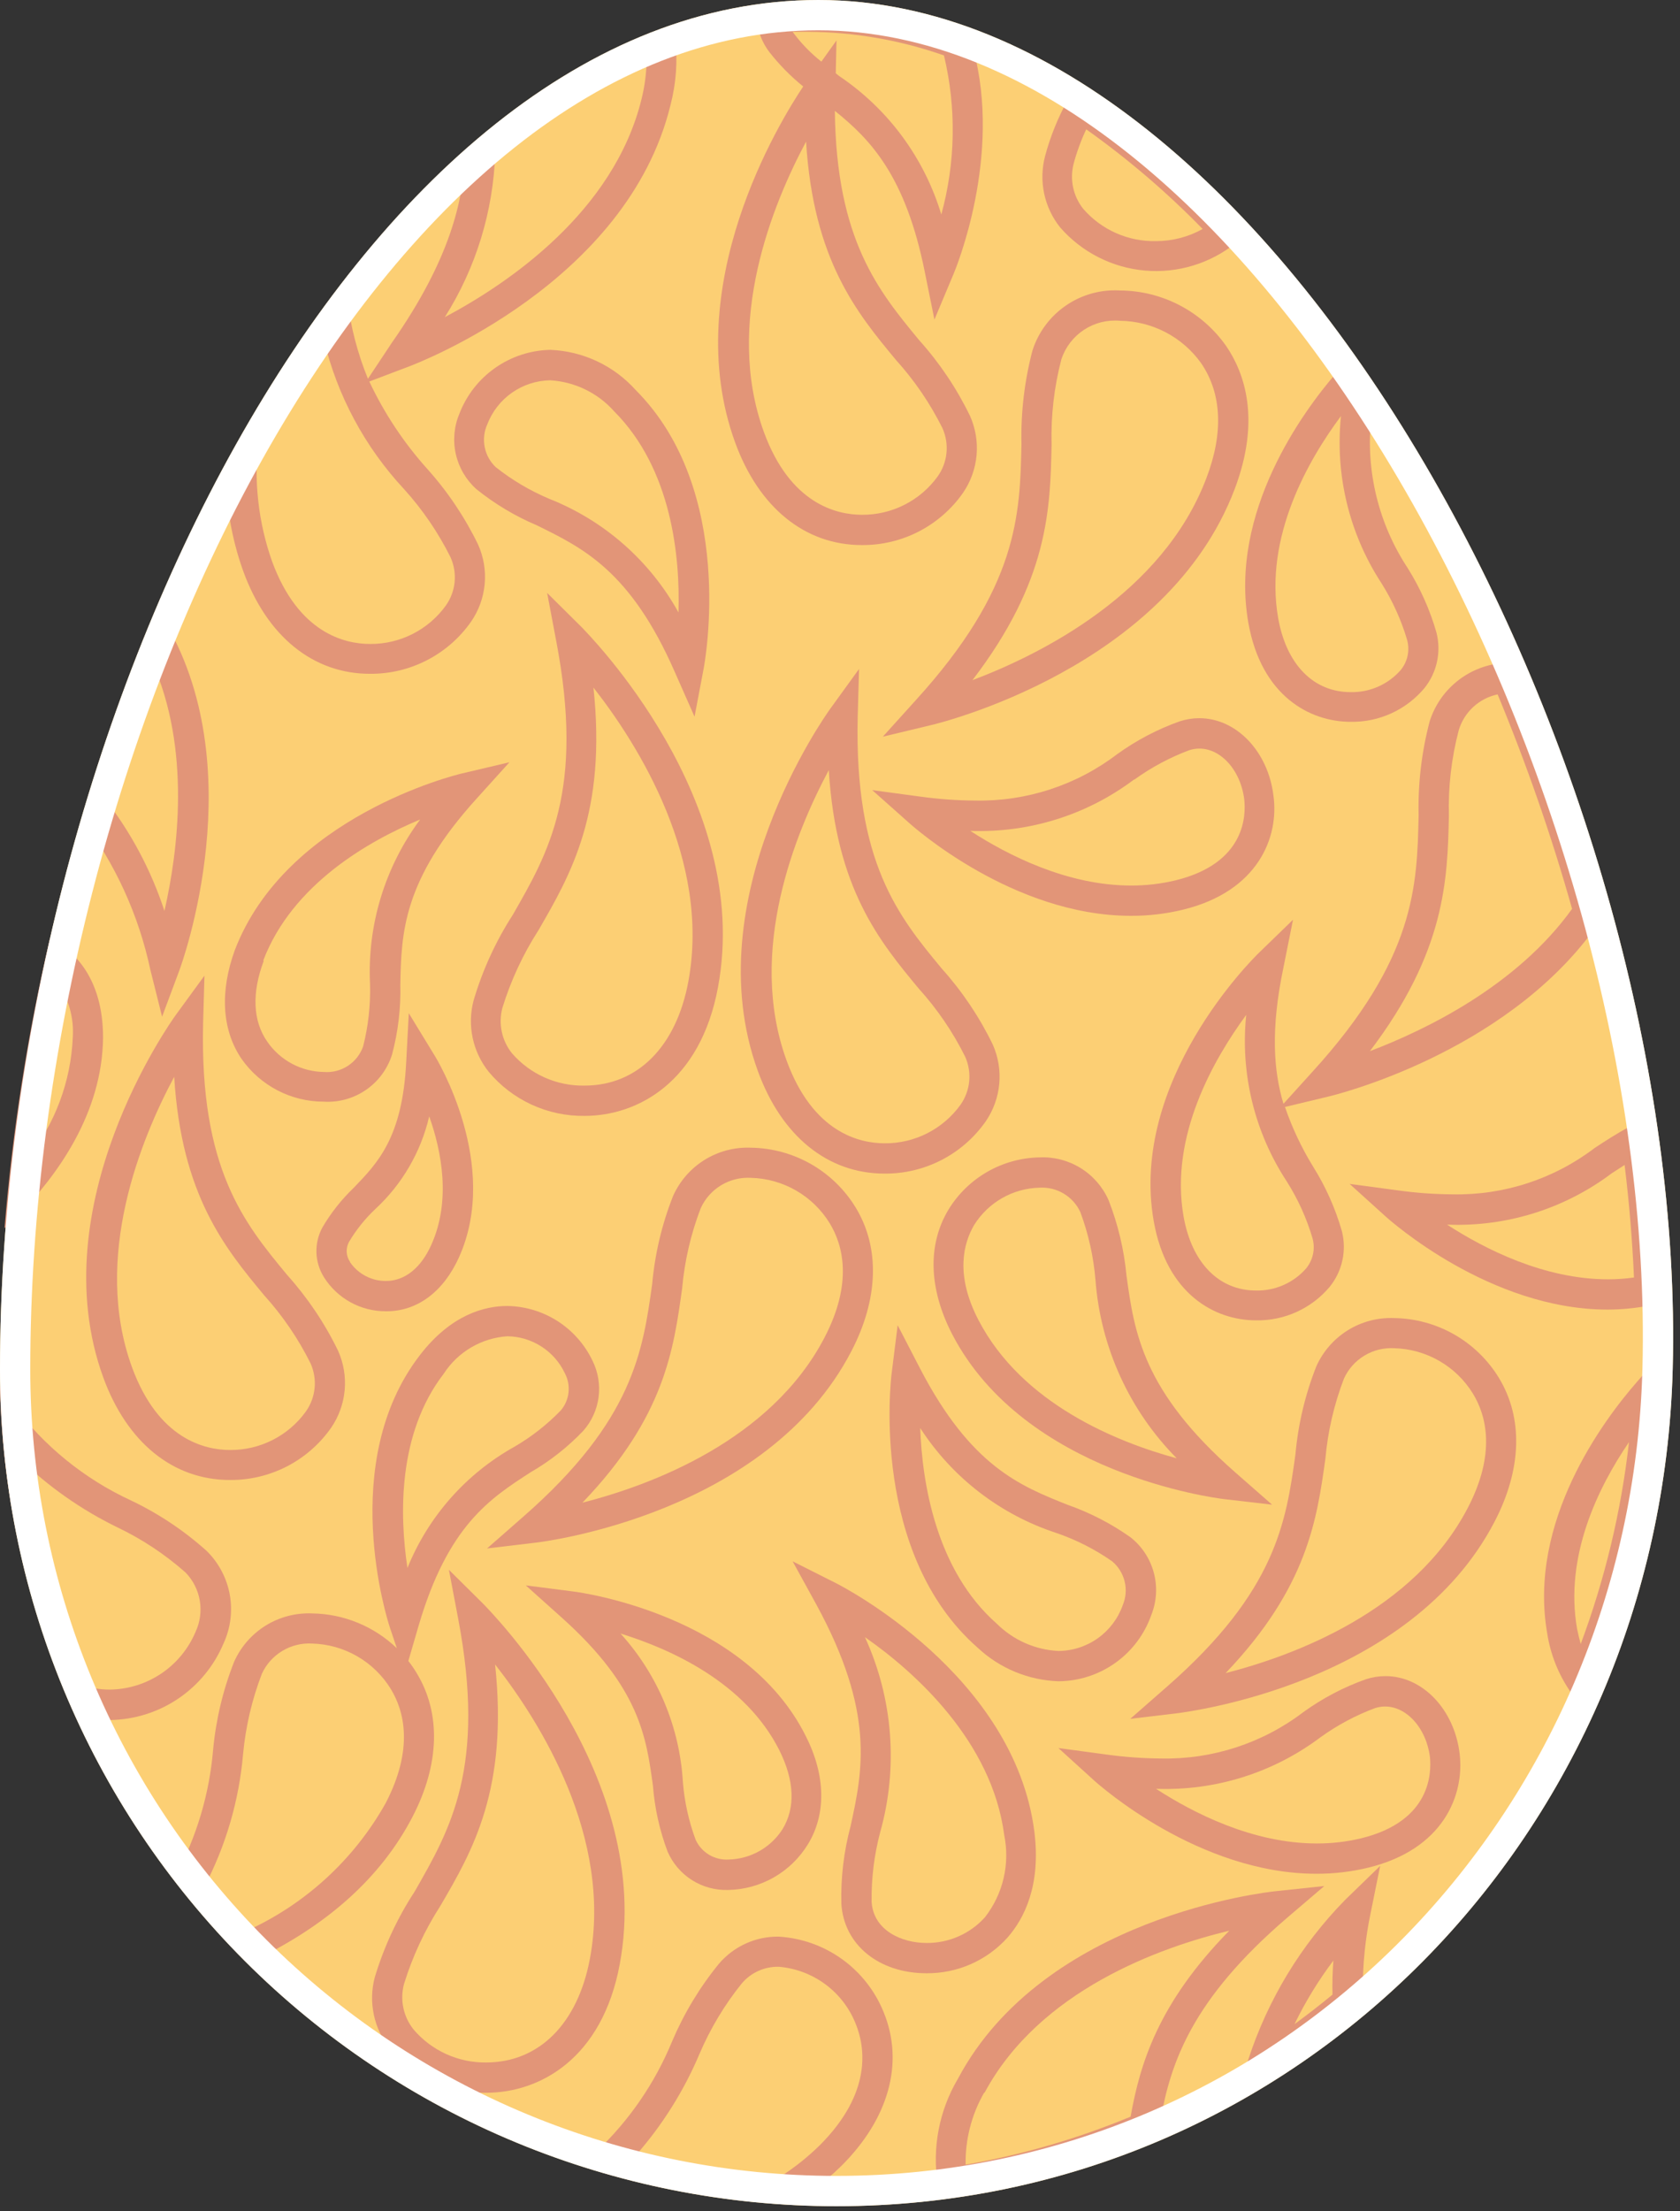 <?xml version="1.0" encoding="UTF-8"?> <svg xmlns="http://www.w3.org/2000/svg" width="111" height="146" viewBox="0 0 111 146" fill="none"><rect x="0" y="0" width="111" height="146" fill="#333333" stroke="none"/> <path d="M110.517 90.411C109.716 120.92 85.778 145.67 55.259 145.67C48.002 145.671 40.815 144.243 34.111 141.466C27.406 138.69 21.313 134.62 16.182 129.488C11.05 124.357 6.98 118.264 4.204 111.559C1.427 104.855 -0.001 97.668 9.3063e-07 90.411C9.3063e-07 48.121 23.553 0 54.072 0C84.591 0 111.541 51.497 110.517 90.411Z" fill="#FCCF74"></path> <path d="M30.329 83.01C33.079 76.9 28.879 69.94 28.689 69.65L27.009 66.9L26.839 70.12C26.589 75.12 24.949 76.79 23.359 78.44C22.555 79.211 21.862 80.089 21.299 81.05C21.024 81.559 20.889 82.132 20.908 82.71C20.927 83.288 21.1 83.851 21.409 84.34C21.845 85.03 22.449 85.597 23.164 85.989C23.88 86.381 24.683 86.585 25.499 86.58C27.549 86.6 29.299 85.3 30.329 83.01ZM23.129 83.32C22.996 83.128 22.919 82.903 22.907 82.67C22.895 82.437 22.947 82.205 23.059 82C23.535 81.2 24.121 80.469 24.799 79.83C26.571 78.192 27.811 76.06 28.359 73.71C29.179 76.02 29.809 79.28 28.499 82.19C27.809 83.73 26.739 84.58 25.499 84.58C25.033 84.582 24.573 84.471 24.16 84.254C23.747 84.038 23.393 83.725 23.129 83.34V83.32Z" fill="#E29578"></path> <path d="M82.47 136.01L82.15 137.09C84.95 135.399 87.591 133.458 90.04 131.29C90.042 129.634 90.213 127.982 90.55 126.36L91.19 123.2L88.87 125.45C85.95 128.429 83.759 132.043 82.47 136.01ZM88.04 131.7C87.23 132.37 86.39 133.02 85.53 133.65C86.248 132.17 87.109 130.763 88.1 129.45C88.041 130.199 88.021 130.95 88.04 131.7Z" fill="#E29578"></path> <path d="M38.62 73.68C42.13 73.68 46.28 71.45 47.44 65.18C49.74 52.79 38.87 41.88 38.44 41.42L36.15 39.15L36.75 42.32C38.64 52.2 36.22 56.32 33.89 60.39C32.756 62.146 31.881 64.056 31.29 66.06C31.077 66.869 31.056 67.716 31.23 68.534C31.404 69.352 31.767 70.118 32.29 70.77C33.063 71.695 34.032 72.435 35.127 72.939C36.222 73.442 37.415 73.695 38.62 73.68ZM33.19 66.56C33.75 64.739 34.558 63.003 35.59 61.4C37.71 57.73 40.09 53.64 39.21 45.4C42.21 49.22 46.96 56.82 45.48 64.81C44.68 69.11 42.12 71.68 38.62 71.68C37.714 71.697 36.816 71.514 35.989 71.147C35.161 70.779 34.424 70.234 33.83 69.55C33.497 69.137 33.266 68.651 33.155 68.131C33.044 67.612 33.056 67.074 33.19 66.56Z" fill="#E29578"></path> <path d="M24.761 130.56C24.547 131.369 24.527 132.216 24.701 133.034C24.874 133.852 25.237 134.618 25.761 135.27C26.538 136.2 27.513 136.944 28.616 137.447C29.718 137.951 30.919 138.201 32.13 138.18C35.64 138.18 39.791 135.95 40.95 129.68C43.251 117.29 32.38 106.38 31.951 105.92L29.66 103.65L30.261 106.82C32.151 116.7 29.73 120.82 27.4 124.89C26.253 126.644 25.364 128.553 24.761 130.56ZM32.711 109.9C35.711 113.72 40.46 121.32 38.98 129.31C38.18 133.61 35.62 136.18 32.12 136.18C31.212 136.192 30.312 136.003 29.484 135.628C28.656 135.253 27.921 134.701 27.331 134.01C26.996 133.595 26.764 133.108 26.653 132.587C26.542 132.066 26.555 131.526 26.69 131.01C27.251 129.189 28.058 127.453 29.09 125.85C31.21 122.23 33.59 118.14 32.711 109.9Z" fill="#E29578"></path> <path d="M21.39 72.74C22.38 72.8 23.361 72.527 24.178 71.965C24.995 71.404 25.601 70.585 25.9 69.64C26.304 68.131 26.489 66.572 26.45 65.01C26.52 61.63 26.59 58.13 31.5 52.72L33.66 50.33L30.52 51.07C30.05 51.18 18.91 53.92 15.52 62.72C14.52 65.45 14.65 68.01 15.97 69.93C16.582 70.799 17.394 71.507 18.337 71.996C19.28 72.485 20.328 72.74 21.39 72.74ZM17.39 63.43C19.31 58.38 24.39 55.51 27.76 54.11C25.425 57.249 24.254 61.103 24.45 65.01C24.485 66.388 24.331 67.764 23.99 69.1C23.802 69.627 23.446 70.078 22.975 70.382C22.505 70.686 21.948 70.826 21.39 70.78C20.654 70.768 19.931 70.58 19.282 70.232C18.634 69.884 18.077 69.386 17.66 68.78C16.7 67.41 16.63 65.55 17.43 63.43H17.39Z" fill="#E29578"></path> <path d="M55.589 125.69C55.749 128.4 58.059 130.29 61.219 130.29C62.23 130.298 63.23 130.091 64.155 129.683C65.079 129.274 65.906 128.673 66.579 127.92C67.639 126.71 68.799 124.52 68.339 120.92C67.009 110.6 55.719 104.78 55.249 104.54L52.369 103.09L53.919 105.91C57.829 113.07 56.999 116.91 56.199 120.58C55.753 122.245 55.547 123.966 55.589 125.69ZM66.349 121.16C66.543 122.103 66.529 123.077 66.31 124.014C66.091 124.952 65.671 125.83 65.079 126.59C64.593 127.131 63.997 127.562 63.332 127.855C62.666 128.148 61.946 128.296 61.219 128.29C59.549 128.29 57.699 127.44 57.589 125.57C57.568 124.028 57.756 122.491 58.149 121C59.358 116.717 59.003 112.145 57.149 108.1C60.499 110.43 65.549 115.01 66.349 121.16Z" fill="#E29578"></path> <path d="M107.64 74.41C106.84 74.83 106.09 75.32 105.36 75.8C102.665 77.851 99.356 78.929 95.97 78.86C94.766 78.852 93.563 78.765 92.37 78.6L89.17 78.17L91.56 80.33C91.84 80.58 98.43 86.47 106.22 86.47C107.15 86.467 108.077 86.376 108.99 86.2C108.904 82.2 108.57 78.209 107.99 74.25L107.64 74.41ZM95.64 80.86C99.539 81.013 103.372 79.816 106.49 77.47L107.34 76.92C107.65 79.44 107.85 81.92 107.96 84.35C107.394 84.43 106.822 84.471 106.25 84.47C102.02 84.47 98.1 82.47 95.61 80.86H95.64Z" fill="#E29578"></path> <path d="M16.07 37.71C17.64 42.02 20.69 44.49 24.44 44.49C25.751 44.501 27.046 44.193 28.211 43.592C29.377 42.991 30.378 42.115 31.13 41.04C31.636 40.304 31.943 39.45 32.024 38.56C32.105 37.671 31.955 36.776 31.59 35.96C30.709 34.145 29.578 32.461 28.23 30.96C26.679 29.234 25.389 27.29 24.4 25.19L27.04 24.19C27.62 23.97 41.43 18.69 44.3 6.94C44.672 5.512 44.781 4.028 44.62 2.56V2.36C39.484 4.04 34.752 6.764 30.72 10.36C30.59 13.19 29.78 17.08 25.89 22.63L24.31 25.01C23.63 23.344 23.173 21.596 22.95 19.81L22.82 18.81C19.862 22.56 17.223 26.551 14.93 30.74C14.882 33.114 15.268 35.476 16.07 37.71ZM32.72 10.09C35.735 7.617 39.106 5.615 42.72 4.15C42.694 4.953 42.583 5.751 42.39 6.53C40.56 14.01 33.54 18.74 29.39 20.94C31.449 17.686 32.599 13.94 32.72 10.09ZM17.07 29.09C18.45 26.74 19.89 24.5 21.39 22.4C22.273 26.104 24.103 29.515 26.7 32.3C27.924 33.653 28.957 35.167 29.77 36.8C29.999 37.312 30.091 37.874 30.037 38.431C29.983 38.989 29.784 39.523 29.46 39.98C28.889 40.772 28.138 41.415 27.268 41.857C26.398 42.299 25.435 42.526 24.46 42.52C22.78 42.52 19.71 41.81 17.97 37.05C17.069 34.489 16.761 31.758 17.07 29.06V29.09Z" fill="#E29578"></path> <path d="M13.509 64.42L11.619 67.01C11.249 67.52 2.689 79.57 6.819 90.94C8.389 95.25 11.439 97.72 15.189 97.72C16.5 97.731 17.794 97.423 18.96 96.822C20.125 96.221 21.127 95.345 21.879 94.27C22.384 93.534 22.692 92.68 22.773 91.79C22.853 90.9 22.704 90.005 22.339 89.19C21.458 87.374 20.327 85.691 18.979 84.19C16.129 80.75 13.199 77.19 13.419 67.58L13.509 64.42ZM17.449 85.52C18.673 86.872 19.706 88.386 20.519 90.02C20.748 90.531 20.84 91.093 20.786 91.651C20.732 92.209 20.532 92.743 20.209 93.2C19.638 93.991 18.886 94.635 18.017 95.076C17.147 95.518 16.184 95.746 15.209 95.74C13.529 95.74 10.459 95.03 8.719 90.27C6.089 83.04 9.309 75.21 11.509 71.1C11.989 78.93 14.869 82.41 17.449 85.52Z" fill="#E29578"></path> <path d="M1.199 80.24C3.729 77.67 6.759 73.55 6.809 68.51C6.809 64.51 4.809 62.77 3.549 62.1L3.299 61.97C1.829 68.26 0.826 74.651 0.299 81.09L1.199 80.24ZM3.709 64.77C4.509 65.842 4.899 67.165 4.809 68.5C4.682 71.417 3.631 74.218 1.809 76.5C2.259 72.58 2.929 68.66 3.709 64.77Z" fill="#E29578"></path> <path d="M44.589 44.38L45.889 47.32L46.489 44.16C46.579 43.68 48.649 32.4 41.989 25.74C41.274 24.946 40.408 24.304 39.441 23.85C38.474 23.397 37.426 23.142 36.359 23.1C35.055 23.126 33.789 23.54 32.721 24.288C31.652 25.035 30.831 26.084 30.359 27.3C30 28.146 29.915 29.083 30.116 29.98C30.317 30.876 30.794 31.688 31.479 32.3C32.695 33.278 34.041 34.083 35.479 34.69C38.499 36.18 41.659 37.68 44.589 44.38ZM32.199 28.01C32.524 27.166 33.094 26.44 33.835 25.923C34.577 25.406 35.456 25.123 36.359 25.11C37.981 25.209 39.499 25.945 40.579 27.16C44.399 30.99 44.939 36.79 44.829 40.44C42.941 37.026 39.926 34.375 36.299 32.94C35.026 32.404 33.831 31.698 32.749 30.84C32.375 30.483 32.121 30.019 32.023 29.512C31.924 29.005 31.986 28.48 32.199 28.01Z" fill="#E29578"></path> <path d="M9.929 64.01L10.709 67.13L11.829 64.13C12.039 63.58 16.749 50.6 10.759 40.82L10.389 40.21C8.449 44.73 6.78 49.362 5.389 54.08C7.609 57.019 9.159 60.408 9.929 64.01ZM10.869 60.16C9.984 57.448 8.63 54.913 6.869 52.67C7.809 49.62 8.869 46.61 10.039 43.67C12.639 49.46 11.759 56.22 10.869 60.13V60.16Z" fill="#E29578"></path> <path d="M49.999 1.28C50.064 2.057 50.349 2.799 50.819 3.42C51.479 4.267 52.234 5.035 53.069 5.71C51.529 8.01 44.819 18.89 48.569 29.21C50.139 33.52 53.189 35.99 56.939 35.99C58.25 36.001 59.545 35.693 60.71 35.092C61.876 34.49 62.877 33.615 63.629 32.54C64.135 31.804 64.442 30.95 64.523 30.06C64.604 29.171 64.454 28.275 64.089 27.46C63.209 25.644 62.078 23.961 60.729 22.46C58.039 19.2 55.259 15.84 55.159 7.32C57.519 9.21 59.829 11.62 61.099 17.94L61.739 21.1L62.999 18.1C63.139 17.77 66.239 10.31 64.299 3.22C60.809 1.779 57.074 1.025 53.299 1C52.194 1.029 51.093 1.122 49.999 1.28ZM59.199 23.77C60.423 25.122 61.456 26.637 62.269 28.27C62.498 28.781 62.59 29.343 62.536 29.901C62.482 30.459 62.283 30.993 61.959 31.45C61.388 32.241 60.637 32.885 59.767 33.326C58.897 33.768 57.934 33.996 56.959 33.99C55.279 33.99 52.209 33.28 50.469 28.52C47.839 21.29 51.059 13.46 53.259 9.35C53.739 17.18 56.619 20.66 59.199 23.77ZM62.199 14.18C61.077 10.443 58.695 7.21 55.459 5.03L55.219 4.84L55.269 2.67L54.269 4.07C53.59 3.532 52.981 2.911 52.459 2.22C52.426 2.182 52.396 2.142 52.369 2.1C52.709 2.1 53.029 2.1 53.369 2.1C56.435 2.118 59.476 2.645 62.369 3.66C63.199 7.126 63.137 10.745 62.189 14.18H62.199Z" fill="#E29578"></path> <path d="M16.69 129.49C21.63 127.14 25.18 123.95 27.25 119.97C29.05 116.51 29.15 113.13 27.53 110.47C27.365 110.192 27.181 109.924 26.98 109.67L27.65 107.37C29.59 100.73 32.38 98.941 35.06 97.21C36.348 96.465 37.523 95.539 38.55 94.46C39.095 93.838 39.443 93.067 39.55 92.247C39.656 91.426 39.517 90.592 39.15 89.85C38.642 88.782 37.846 87.877 36.851 87.237C35.856 86.597 34.702 86.249 33.52 86.231C32.02 86.231 29.8 86.8 27.74 89.481C22.27 96.57 25.6 106.96 25.74 107.4L26.22 108.83C24.712 107.381 22.71 106.559 20.62 106.53C19.54 106.485 18.472 106.765 17.554 107.333C16.636 107.902 15.909 108.734 15.47 109.72C14.733 111.585 14.265 113.544 14.08 115.54C13.833 118.455 12.989 121.287 11.6 123.86C13.168 125.849 14.869 127.73 16.69 129.49ZM29.32 90.701C29.779 89.991 30.398 89.398 31.128 88.969C31.857 88.54 32.676 88.287 33.52 88.231C34.318 88.24 35.098 88.474 35.77 88.906C36.441 89.337 36.979 89.948 37.32 90.671C37.527 91.06 37.611 91.503 37.563 91.942C37.515 92.381 37.336 92.795 37.05 93.13C36.141 94.067 35.108 94.875 33.98 95.531C30.784 97.315 28.293 100.138 26.92 103.53C26.4 100.07 26.26 94.671 29.32 90.701ZM16.06 115.82C16.23 114.006 16.647 112.222 17.3 110.52C17.587 109.891 18.058 109.364 18.65 109.007C19.243 108.65 19.929 108.48 20.62 108.52C21.668 108.548 22.692 108.836 23.601 109.36C24.509 109.884 25.272 110.627 25.82 111.52C26.7 112.96 27.36 115.45 25.48 119.06C23.366 122.828 20.089 125.81 16.14 127.56C15.23 126.63 14.34 125.64 13.48 124.62C14.917 121.888 15.794 118.896 16.06 115.82Z" fill="#E29578"></path> <path d="M70.54 6.53V6.61C69.895 7.779 69.394 9.021 69.049 10.31C68.837 11.119 68.816 11.966 68.99 12.784C69.163 13.602 69.526 14.368 70.049 15.02C71.482 16.66 73.494 17.68 75.663 17.866C77.832 18.053 79.989 17.391 81.68 16.02C78.392 12.388 74.648 9.198 70.54 6.53ZM76.37 15.92C75.465 15.939 74.567 15.758 73.739 15.392C72.912 15.026 72.174 14.482 71.579 13.8C71.246 13.385 71.014 12.897 70.903 12.376C70.792 11.855 70.805 11.316 70.939 10.8C71.148 10.024 71.425 9.267 71.769 8.54C74.526 10.497 77.1 12.699 79.46 15.12C78.515 15.648 77.451 15.923 76.37 15.92Z" fill="#E29578"></path> <path d="M108.15 91.25C105.94 93.78 100.93 100.46 102.23 107.87C102.441 109.217 102.946 110.501 103.71 111.63L104.06 112.13C107.113 105.242 108.785 97.822 108.98 90.29L108.15 91.25ZM104.44 108.55C104.35 108.23 104.27 107.88 104.2 107.55C103.36 102.76 105.58 98.22 107.63 95.22C107.115 99.777 106.044 104.254 104.44 108.55Z" fill="#E29578"></path> <path d="M88.44 24.45L88.27 24.65C86.1 27.16 81.2 33.81 82.48 41.12C83.33 45.94 86.53 47.66 89.24 47.66C90.165 47.676 91.083 47.485 91.926 47.101C92.768 46.717 93.514 46.149 94.11 45.44C94.519 44.932 94.804 44.337 94.943 43.7C95.082 43.063 95.07 42.402 94.91 41.77C94.479 40.268 93.839 38.834 93.01 37.51C91.089 34.601 90.234 31.118 90.59 27.65C89.93 26.56 89.17 25.49 88.44 24.45ZM91.27 38.5C92.006 39.666 92.578 40.928 92.97 42.25C93.064 42.593 93.075 42.955 93 43.303C92.925 43.651 92.767 43.976 92.54 44.25C92.128 44.717 91.62 45.089 91.05 45.34C90.48 45.59 89.862 45.713 89.24 45.7C86.78 45.7 84.99 43.87 84.45 40.81C83.51 35.44 86.45 30.36 88.6 27.47C88.2 31.344 89.142 35.238 91.27 38.5Z" fill="#E29578"></path> <path d="M55.589 143.011C58.729 139.891 59.749 136.201 58.389 132.871C57.824 131.466 56.872 130.25 55.644 129.365C54.415 128.48 52.961 127.962 51.45 127.871C50.703 127.861 49.963 128.016 49.282 128.323C48.601 128.631 47.996 129.084 47.51 129.651C46.239 131.205 45.195 132.932 44.409 134.781C43.278 137.534 41.573 140.016 39.409 142.061L38.94 142.481C43.687 143.894 48.606 144.651 53.559 144.731C54.277 144.207 54.955 143.632 55.589 143.011ZM46.209 135.631C46.924 133.953 47.866 132.381 49.01 130.961C49.309 130.608 49.683 130.326 50.105 130.136C50.528 129.945 50.987 129.851 51.45 129.861C52.565 129.952 53.633 130.353 54.532 131.019C55.432 131.685 56.127 132.59 56.539 133.631C57.149 135.131 57.659 138.141 54.179 141.631C53.389 142.407 52.521 143.101 51.589 143.701C48.361 143.527 45.154 143.062 42.01 142.311C43.758 140.323 45.177 138.068 46.209 135.631Z" fill="#E29578"></path> <path d="M96.44 115.79C96.09 112.87 93.99 110.67 91.54 110.67C91.098 110.671 90.659 110.742 90.24 110.88C88.767 111.404 87.377 112.135 86.11 113.05C83.415 115.101 80.105 116.179 76.72 116.11C75.515 116.102 74.313 116.015 73.12 115.85L69.93 115.42L72.31 117.58C72.59 117.83 79.18 123.72 86.98 123.72C88.128 123.724 89.273 123.589 90.39 123.32C95.38 122.11 96.77 118.51 96.44 115.79ZM89.93 121.38C88.97 121.61 87.986 121.724 87 121.72C82.79 121.72 78.86 119.72 76.38 118.11C80.278 118.258 84.109 117.061 87.23 114.72C88.347 113.913 89.568 113.26 90.86 112.78C92.54 112.25 94.21 113.84 94.48 116.03C94.57 117.01 94.59 120.24 89.93 121.38Z" fill="#E29578"></path> <path d="M85.05 126.62L87.5 124.53L84.3 124.87C83.67 124.93 68.98 126.58 63.3 137.24C62.05 139.346 61.576 141.822 61.96 144.24C67.041 143.546 71.996 142.121 76.67 140.01C77.35 136.17 78.76 132.01 85.05 126.62ZM65.05 138.18C68.69 131.4 76.68 128.57 81.22 127.48C76.52 132.26 75.32 136.28 74.7 139.76C71.194 141.213 67.538 142.276 63.8 142.93C63.77 141.266 64.192 139.624 65.02 138.18H65.05Z" fill="#E29578"></path> <path d="M7.27 113.57C8.877 113.547 10.442 113.057 11.774 112.158C13.107 111.259 14.148 109.991 14.77 108.51C15.236 107.5 15.379 106.371 15.179 105.277C14.978 104.183 14.444 103.178 13.65 102.4C12.152 101.056 10.468 99.934 8.65 99.07C5.57 97.645 2.895 95.473 0.87 92.75L0 91.55C0.163 99.059 1.886 106.452 5.06 113.26C5.778 113.468 6.522 113.573 7.27 113.57ZM7.72 100.83C9.366 101.612 10.895 102.622 12.26 103.83C12.755 104.339 13.083 104.987 13.2 105.687C13.318 106.387 13.22 107.107 12.92 107.75C12.45 108.865 11.665 109.819 10.662 110.496C9.659 111.172 8.48 111.542 7.27 111.56C6.589 111.561 5.913 111.446 5.27 111.22C3.242 106.485 1.918 101.478 1.34 96.36C3.22 98.174 5.373 99.682 7.72 100.83Z" fill="#E29578"></path> <path d="M81.57 32.31C83.32 27.71 82.23 24.62 81.01 22.84C80.219 21.717 79.171 20.799 77.953 20.163C76.736 19.526 75.384 19.189 74.01 19.18C72.744 19.103 71.487 19.45 70.439 20.165C69.391 20.88 68.61 21.923 68.22 23.131C67.688 25.149 67.442 27.233 67.49 29.32C67.39 33.98 67.29 38.791 60.49 46.251L58.33 48.641L61.46 47.891C62.13 47.74 77.09 44.081 81.57 32.31ZM69.48 29.36C69.428 27.456 69.647 25.554 70.13 23.71C70.397 22.915 70.924 22.233 71.626 21.773C72.328 21.314 73.165 21.105 74 21.18C75.051 21.193 76.084 21.453 77.015 21.939C77.946 22.426 78.75 23.125 79.36 23.98C80.73 25.98 80.85 28.601 79.7 31.59C76.81 39.191 68.78 43.2 64.25 44.91C69.29 38.331 69.39 33.6 69.48 29.36Z" fill="#E29578"></path> <path d="M56.759 44.17L54.869 46.78C54.499 47.29 45.939 59.34 50.069 70.71C51.639 75.02 54.689 77.49 58.439 77.49C59.75 77.501 61.044 77.193 62.21 76.591C63.375 75.99 64.377 75.115 65.129 74.04C65.634 73.304 65.942 72.45 66.023 71.56C66.103 70.671 65.954 69.775 65.589 68.96C64.708 67.144 63.577 65.461 62.229 63.96C59.379 60.52 56.449 56.96 56.669 47.35L56.759 44.17ZM60.699 65.27C61.923 66.622 62.956 68.136 63.769 69.77C63.998 70.281 64.09 70.843 64.036 71.401C63.981 71.959 63.782 72.493 63.459 72.95C62.888 73.741 62.136 74.385 61.267 74.826C60.397 75.268 59.434 75.496 58.459 75.49C56.779 75.49 53.709 74.78 51.969 70.02C49.339 62.79 52.559 54.96 54.759 50.85C55.239 58.68 58.119 62.16 60.699 65.27Z" fill="#E29578"></path> <path d="M60.059 54.33C60.339 54.58 66.929 60.47 74.729 60.47C75.877 60.474 77.022 60.339 78.139 60.07C83.139 58.86 84.519 55.26 84.139 52.54C83.789 49.62 81.689 47.42 79.239 47.42C78.797 47.421 78.359 47.492 77.939 47.63C76.466 48.154 75.076 48.885 73.809 49.8C71.114 51.851 67.805 52.929 64.419 52.86C63.215 52.852 62.012 52.765 60.819 52.6L57.629 52.17L60.059 54.33ZM74.959 51.47C76.076 50.663 77.297 50.011 78.589 49.53C80.269 49 81.939 50.59 82.209 52.78C82.319 53.78 82.339 56.99 77.659 58.13C76.699 58.36 75.716 58.474 74.729 58.47C70.519 58.47 66.589 56.47 64.109 54.86C67.998 55.006 71.819 53.809 74.929 51.47H74.959Z" fill="#E29578"></path> <path d="M34.6 100.12L32.18 102.24L35.38 101.86C36 101.79 50.67 99.95 56.25 89.22C58.05 85.76 58.15 82.38 56.53 79.72C55.804 78.534 54.79 77.55 53.582 76.861C52.373 76.172 51.01 75.8 49.62 75.78C48.541 75.735 47.472 76.014 46.554 76.583C45.636 77.152 44.91 77.984 44.47 78.97C43.733 80.834 43.268 82.794 43.09 84.79C42.47 89.21 41.84 93.78 34.6 100.12ZM45.07 85.07C45.231 83.255 45.645 81.471 46.3 79.77C46.587 79.141 47.058 78.613 47.65 78.256C48.243 77.899 48.929 77.73 49.62 77.77C50.668 77.797 51.693 78.086 52.601 78.61C53.509 79.134 54.272 79.876 54.82 80.77C55.7 82.21 56.36 84.7 54.48 88.31C50.92 95.14 42.98 98.07 38.48 99.22C43.93 93.55 44.51 89.07 45.07 85.07Z" fill="#E29578"></path> <path d="M76.07 106.63C76.424 105.74 76.481 104.76 76.232 103.836C75.984 102.911 75.443 102.092 74.69 101.5C73.413 100.598 72.016 99.878 70.54 99.36C67.4 98.11 64.15 96.82 60.79 90.36L59.31 87.5L58.91 90.7C58.85 91.18 57.52 102.58 64.59 108.79C66.043 110.152 67.94 110.941 69.93 111.01C71.281 111.003 72.596 110.578 73.695 109.794C74.795 109.01 75.624 107.905 76.07 106.63ZM60.8 94.29C62.917 97.564 66.094 100.01 69.8 101.22C71.108 101.669 72.347 102.298 73.48 103.09C73.892 103.435 74.182 103.903 74.308 104.425C74.434 104.947 74.389 105.495 74.18 105.99C73.868 106.869 73.293 107.631 72.532 108.171C71.772 108.711 70.863 109.004 69.93 109.01C68.403 108.934 66.957 108.296 65.87 107.22C61.85 103.69 60.93 97.93 60.8 94.29Z" fill="#E29578"></path> <path d="M68.679 76.42C67.471 76.443 66.289 76.769 65.24 77.368C64.192 77.968 63.311 78.821 62.679 79.85C61.269 82.17 61.359 85.1 62.919 88.11C67.719 97.33 80.319 98.91 80.849 98.98L84.049 99.35L81.629 97.23C75.489 91.85 74.949 87.98 74.429 84.23C74.269 82.516 73.868 80.833 73.239 79.23C72.85 78.358 72.206 77.623 71.393 77.121C70.579 76.62 69.633 76.376 68.679 76.42ZM77.749 96.29C73.849 95.23 67.549 92.72 64.659 87.18C63.089 84.18 63.659 82.09 64.359 80.89C64.818 80.153 65.453 79.541 66.207 79.11C66.961 78.678 67.811 78.442 68.679 78.42C69.239 78.386 69.796 78.522 70.277 78.809C70.759 79.096 71.143 79.522 71.379 80.03C71.915 81.471 72.252 82.978 72.379 84.51C72.713 88.95 74.617 93.126 77.749 96.29Z" fill="#E29578"></path> <path d="M98.75 100.47C100.55 97.01 100.65 93.63 99.03 90.97C98.304 89.784 97.29 88.8 96.082 88.111C94.873 87.422 93.51 87.05 92.12 87.03C91.04 86.985 89.972 87.264 89.054 87.833C88.136 88.402 87.41 89.234 86.97 90.22C86.233 92.084 85.768 94.044 85.59 96.04C84.97 100.46 84.34 105.04 77.1 111.37L74.68 113.49L77.88 113.11C78.5 113.01 93.17 111.2 98.75 100.47ZM87.57 96.32C87.731 94.505 88.145 92.721 88.8 91.02C89.087 90.391 89.558 89.863 90.15 89.506C90.743 89.149 91.429 88.98 92.12 89.02C93.168 89.047 94.192 89.336 95.101 89.86C96.009 90.384 96.772 91.126 97.32 92.02C98.2 93.46 98.86 95.95 96.98 99.56C93.42 106.39 85.48 109.32 80.98 110.47C86.39 104.8 87.01 100.32 87.57 96.32Z" fill="#E29578"></path> <path d="M94.46 47.63C93.928 49.649 93.682 51.733 93.73 53.82C93.63 58.48 93.53 63.29 86.73 70.75L84.8 72.88C84.15 70.72 83.94 67.97 84.8 63.88L85.43 60.73L83.12 62.97C82.78 63.31 74.6 71.37 76.23 80.64C77.08 85.46 80.28 87.18 82.99 87.18C83.916 87.196 84.834 87.005 85.676 86.621C86.519 86.237 87.265 85.669 87.86 84.96C88.269 84.452 88.555 83.856 88.693 83.219C88.832 82.582 88.821 81.922 88.66 81.29C88.23 79.788 87.59 78.354 86.76 77.03C85.996 75.79 85.373 74.468 84.9 73.09L87.74 72.41C88.22 72.3 99.27 69.6 105.29 61.41C103.692 55.391 101.643 49.501 99.16 43.79C98.088 43.903 97.072 44.327 96.238 45.009C95.403 45.691 94.785 46.602 94.46 47.63ZM85.02 78.01C85.758 79.175 86.33 80.437 86.72 81.76C86.815 82.103 86.826 82.465 86.751 82.813C86.676 83.161 86.518 83.486 86.29 83.76C85.879 84.227 85.37 84.599 84.8 84.849C84.23 85.1 83.613 85.223 82.99 85.21C80.53 85.21 78.74 83.38 78.2 80.32C77.27 75 80.2 69.93 82.34 67.01C81.94 70.876 82.886 74.762 85.02 78.01ZM90.5 69.42C95.5 62.84 95.64 58.11 95.73 53.87C95.678 51.965 95.897 50.063 96.38 48.22C96.555 47.63 96.886 47.098 97.338 46.681C97.791 46.263 98.348 45.976 98.95 45.85C100.869 50.468 102.512 55.197 103.87 60.01C100.21 65.1 94.19 68.01 90.5 69.41V69.42Z" fill="#E29578"></path> <path d="M44.11 122.26C44.447 123.034 45.008 123.689 45.721 124.14C46.434 124.591 47.267 124.817 48.11 124.79C49.168 124.771 50.204 124.486 51.124 123.962C52.043 123.438 52.815 122.691 53.37 121.79C54.6 119.79 54.56 117.24 53.24 114.63C49.24 106.63 38.39 105.15 37.93 105.09L34.74 104.68L37.14 106.83C42.28 111.44 42.7 114.72 43.14 117.9C43.255 119.392 43.581 120.86 44.11 122.26ZM51.49 115.56C52.49 117.56 52.57 119.36 51.7 120.78C51.317 121.378 50.794 121.873 50.175 122.222C49.556 122.571 48.86 122.762 48.15 122.78C47.695 122.81 47.242 122.701 46.85 122.467C46.459 122.233 46.149 121.885 45.96 121.47C45.507 120.248 45.224 118.969 45.12 117.67C44.906 114.025 43.453 110.564 41 107.86C44.3 108.88 49.23 111.08 51.49 115.56Z" fill="#E29578"></path> <path d="M1 90.412V90.411C1 69.431 6.847 46.998 16.464 29.835C26.11 12.621 39.367 1 54.072 1C68.773 1 82.881 13.455 93.261 31.119C103.604 48.719 110.024 71.139 109.518 90.385C108.73 120.386 85.202 144.67 55.259 144.67C48.133 144.671 41.077 143.269 34.493 140.542C27.91 137.816 21.928 133.82 16.889 128.781C11.85 123.742 7.854 117.76 5.128 111.177C2.401 104.593 0.999 97.537 1 90.412Z" stroke="white" stroke-width="2"></path> </svg> 